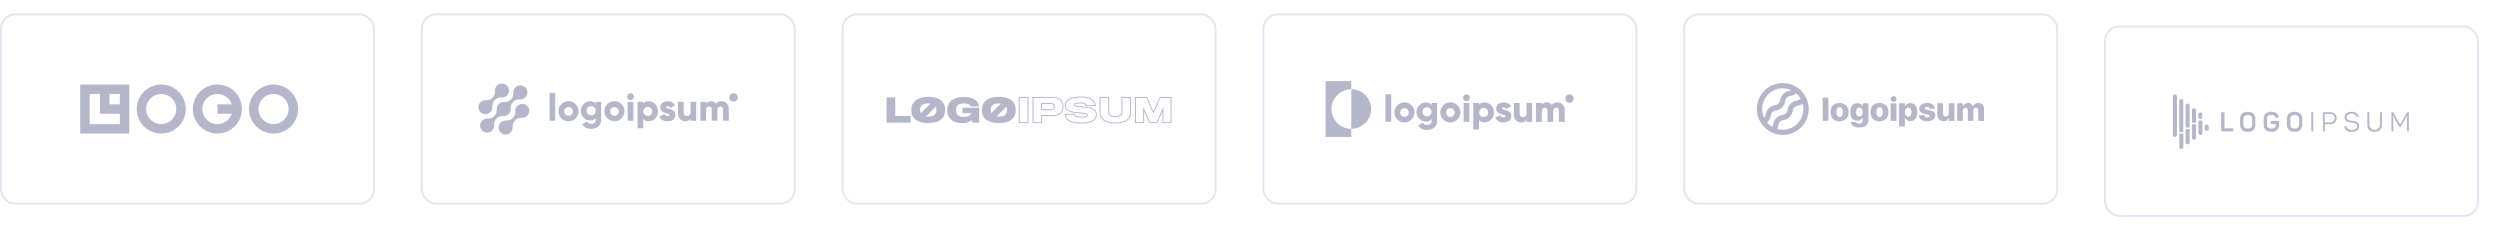 <svg width="1307" height="123" viewBox="0 0 1307 123" fill="none" xmlns="http://www.w3.org/2000/svg">
<rect x="0.5" y="7.5" width="195" height="99" rx="7.5" fill="white"/>
<rect x="0.5" y="7.5" width="195" height="99" rx="7.5" stroke="#E2E5F1"/>
<path d="M41.941 69.825H67.591V44.175H41.941V69.825ZM62.654 54.532H57.234V49.112H62.654V54.532ZM46.877 49.112H52.3V59.468H62.654V64.888H46.877V49.112ZM84.294 44.175C81.758 44.175 79.278 44.927 77.169 46.337C75.06 47.746 73.416 49.749 72.446 52.092C71.475 54.436 71.221 57.014 71.716 59.502C72.211 61.99 73.432 64.275 75.226 66.069C77.019 67.862 79.305 69.084 81.792 69.579C84.28 70.073 86.859 69.82 89.202 68.849C91.546 67.878 93.549 66.234 94.958 64.125C96.367 62.016 97.119 59.536 97.119 57C97.115 53.6 95.763 50.34 93.359 47.936C90.954 45.532 87.695 44.179 84.294 44.175ZM84.294 64.888C82.734 64.888 81.209 64.425 79.912 63.559C78.615 62.692 77.604 61.46 77.007 60.019C76.41 58.577 76.254 56.991 76.558 55.461C76.862 53.931 77.614 52.526 78.717 51.422C79.82 50.319 81.225 49.568 82.755 49.264C84.286 48.959 85.872 49.115 87.313 49.712C88.754 50.309 89.986 51.321 90.853 52.618C91.72 53.915 92.182 55.44 92.182 57C92.179 59.091 91.347 61.096 89.868 62.574C88.39 64.053 86.385 64.885 84.294 64.888ZM143.013 44.175C140.476 44.175 137.997 44.927 135.888 46.336C133.779 47.745 132.135 49.748 131.164 52.091C130.193 54.435 129.939 57.014 130.434 59.501C130.928 61.989 132.15 64.275 133.943 66.068C135.737 67.862 138.022 69.084 140.51 69.579C142.997 70.073 145.576 69.82 147.92 68.849C150.263 67.878 152.266 66.234 153.675 64.125C155.085 62.016 155.837 59.537 155.837 57C155.833 53.6 154.481 50.34 152.077 47.936C149.673 45.532 146.413 44.179 143.013 44.175ZM143.013 64.888C141.453 64.888 139.928 64.426 138.631 63.559C137.334 62.693 136.322 61.461 135.725 60.019C135.128 58.578 134.972 56.992 135.276 55.462C135.58 53.932 136.331 52.526 137.434 51.423C138.538 50.319 139.943 49.568 141.473 49.264C143.003 48.959 144.589 49.115 146.03 49.712C147.472 50.309 148.704 51.32 149.571 52.618C150.437 53.915 150.9 55.44 150.9 57C150.897 59.091 150.065 61.095 148.586 62.574C147.108 64.052 145.104 64.885 143.013 64.888ZM113.653 44.175C111.117 44.175 108.637 44.927 106.528 46.337C104.419 47.746 102.775 49.749 101.805 52.092C100.834 54.436 100.58 57.014 101.075 59.502C101.57 61.99 102.791 64.275 104.585 66.069C106.378 67.862 108.664 69.084 111.151 69.579C113.639 70.073 116.218 69.82 118.561 68.849C120.905 67.878 122.908 66.234 124.317 64.125C125.726 62.016 126.478 59.536 126.478 57C126.474 53.6 125.122 50.34 122.718 47.936C120.313 45.532 117.054 44.179 113.653 44.175ZM113.653 64.888C112.2 64.889 110.774 64.488 109.534 63.73C108.294 62.971 107.288 61.885 106.626 60.591C105.965 59.297 105.673 57.845 105.785 56.396C105.896 54.946 106.406 53.556 107.257 52.378C108.109 51.2 109.27 50.281 110.611 49.721C111.952 49.161 113.422 48.983 114.859 49.205C116.295 49.428 117.642 50.044 118.751 50.983C119.859 51.923 120.687 53.151 121.141 54.532H113.653V59.468H121.141C120.621 61.043 119.617 62.415 118.273 63.388C116.929 64.361 115.313 64.885 113.653 64.888Z" fill="#B4B7C9"/>
<rect x="220.5" y="7.5" width="195" height="99" rx="7.5" fill="white"/>
<rect x="220.5" y="7.5" width="195" height="99" rx="7.5" stroke="#E2E5F1"/>
<path d="M270.419 55.371C270.04 55.752 269.75 56.212 269.569 56.719C269.388 57.225 269.321 57.765 269.373 58.3L269.355 58.282C269.408 58.912 269.323 59.546 269.106 60.139C268.889 60.733 268.545 61.272 268.098 61.719C267.651 62.166 267.112 62.51 266.518 62.727C265.925 62.944 265.291 63.029 264.661 62.976L264.679 62.994C263.926 62.924 263.169 63.088 262.512 63.464C261.855 63.839 261.33 64.408 261.009 65.093C260.687 65.778 260.585 66.546 260.715 67.291C260.846 68.036 261.203 68.723 261.739 69.258C262.274 69.793 262.961 70.15 263.707 70.279C264.452 70.409 265.219 70.306 265.904 69.984C266.589 69.662 267.157 69.137 267.532 68.479C267.908 67.822 268.071 67.065 268 66.312L268.019 66.33C267.966 65.7 268.051 65.066 268.268 64.473C268.485 63.879 268.829 63.34 269.276 62.893C269.723 62.446 270.262 62.102 270.856 61.885C271.449 61.668 272.083 61.583 272.713 61.636L272.694 61.618C273.309 61.673 273.929 61.572 274.495 61.325C275.061 61.077 275.555 60.69 275.932 60.2C276.309 59.711 276.556 59.134 276.651 58.523C276.745 57.912 276.684 57.288 276.473 56.707C276.262 56.126 275.907 55.608 275.442 55.201C274.978 54.794 274.418 54.51 273.814 54.377C273.211 54.244 272.584 54.265 271.991 54.439C271.398 54.613 270.858 54.933 270.422 55.371H270.419Z" fill="#B4B7C9"/>
<path d="M263.042 60.636L263.023 60.618C263.558 60.672 264.099 60.606 264.606 60.426C265.113 60.245 265.573 59.954 265.954 59.574C266.334 59.194 266.626 58.733 266.807 58.227C266.988 57.72 267.054 57.179 267 56.644L267.019 56.662C266.966 56.032 267.051 55.398 267.268 54.805C267.485 54.211 267.829 53.672 268.276 53.225C268.723 52.778 269.262 52.434 269.856 52.217C270.449 52 271.083 51.915 271.713 51.968L271.694 51.95C272.448 52.021 273.205 51.857 273.862 51.482C274.519 51.107 275.044 50.538 275.366 49.853C275.688 49.168 275.791 48.401 275.661 47.655C275.531 46.91 275.174 46.222 274.639 45.687C274.104 45.152 273.416 44.795 272.671 44.665C271.925 44.535 271.158 44.638 270.473 44.96C269.788 45.282 269.219 45.807 268.844 46.464C268.469 47.121 268.305 47.879 268.376 48.632L268.358 48.613C268.411 49.243 268.327 49.877 268.11 50.471C267.893 51.064 267.549 51.603 267.102 52.05C266.655 52.497 266.115 52.842 265.522 53.059C264.928 53.276 264.294 53.36 263.664 53.307L263.682 53.326C263.147 53.272 262.606 53.338 262.099 53.518C261.593 53.699 261.132 53.99 260.752 54.37C260.371 54.751 260.08 55.211 259.899 55.717C259.718 56.224 259.652 56.765 259.705 57.3L259.687 57.282C259.74 57.912 259.655 58.546 259.438 59.139C259.221 59.733 258.877 60.272 258.43 60.719C257.983 61.166 257.444 61.51 256.85 61.727C256.257 61.944 255.623 62.029 254.993 61.976L255.011 61.994C254.258 61.923 253.501 62.087 252.843 62.462C252.186 62.837 251.661 63.406 251.339 64.091C251.017 64.776 250.914 65.543 251.044 66.289C251.174 67.034 251.531 67.722 252.067 68.257C252.602 68.792 253.289 69.149 254.034 69.279C254.78 69.409 255.547 69.306 256.232 68.984C256.917 68.662 257.486 68.137 257.861 67.48C258.237 66.822 258.4 66.066 258.329 65.312L258.348 65.33C258.295 64.7 258.38 64.066 258.597 63.473C258.814 62.879 259.158 62.34 259.605 61.893C260.052 61.446 260.591 61.102 261.185 60.885C261.778 60.668 262.412 60.583 263.042 60.636Z" fill="#B4B7C9"/>
<path d="M256.34 58.629C256.719 58.248 257.009 57.788 257.19 57.281C257.371 56.775 257.437 56.235 257.385 55.7L257.404 55.718C257.351 55.088 257.436 54.454 257.653 53.86C257.87 53.266 258.215 52.727 258.662 52.28C259.109 51.833 259.648 51.489 260.242 51.272C260.836 51.055 261.47 50.971 262.1 51.024L262.081 51.006C262.834 51.077 263.591 50.913 264.248 50.538C264.905 50.163 265.43 49.594 265.752 48.909C266.074 48.224 266.177 47.457 266.046 46.712C265.916 45.967 265.559 45.28 265.024 44.745C264.489 44.21 263.802 43.853 263.057 43.723C262.312 43.593 261.545 43.695 260.86 44.017C260.175 44.339 259.607 44.864 259.231 45.521C258.856 46.178 258.693 46.935 258.763 47.688L258.745 47.67C258.798 48.3 258.713 48.934 258.496 49.527C258.279 50.121 257.935 50.66 257.488 51.107C257.041 51.554 256.502 51.898 255.909 52.115C255.315 52.332 254.681 52.417 254.051 52.364L254.069 52.382C253.454 52.327 252.834 52.428 252.268 52.676C251.702 52.924 251.208 53.31 250.831 53.8C250.455 54.29 250.208 54.867 250.113 55.477C250.019 56.088 250.08 56.713 250.292 57.293C250.503 57.874 250.857 58.392 251.322 58.799C251.787 59.206 252.347 59.49 252.95 59.623C253.553 59.756 254.181 59.735 254.774 59.561C255.367 59.387 255.906 59.067 256.342 58.629H256.34Z" fill="#B4B7C9"/>
<path d="M287.317 48.655H290.287V63.108H287.317V48.655Z" fill="#B4B7C9"/>
<path d="M291.969 58.159C291.965 57.12 292.269 56.104 292.843 55.238C293.417 54.373 294.235 53.697 295.193 53.297C296.152 52.896 297.207 52.789 298.227 52.989C299.246 53.19 300.183 53.688 300.919 54.42C301.654 55.153 302.156 56.088 302.36 57.107C302.565 58.125 302.462 59.181 302.065 60.141C301.669 61.101 300.996 61.922 300.133 62.499C299.27 63.077 298.255 63.385 297.216 63.385C296.526 63.393 295.842 63.263 295.204 63.004C294.565 62.744 293.984 62.36 293.496 61.873C293.007 61.387 292.62 60.808 292.358 60.17C292.096 59.532 291.964 58.849 291.969 58.159ZM299.493 58.159C299.48 57.711 299.336 57.277 299.079 56.911C298.821 56.545 298.461 56.263 298.044 56.1C297.626 55.937 297.17 55.901 296.733 55.996C296.295 56.091 295.895 56.313 295.583 56.634C295.271 56.955 295.06 57.361 294.977 57.801C294.894 58.241 294.943 58.696 295.117 59.108C295.292 59.521 295.584 59.873 295.957 60.121C296.33 60.368 296.768 60.5 297.216 60.5C297.523 60.508 297.828 60.453 298.112 60.337C298.396 60.222 298.653 60.048 298.867 59.828C299.081 59.608 299.247 59.347 299.355 59.059C299.463 58.772 299.51 58.465 299.493 58.159Z" fill="#B4B7C9"/>
<path d="M314.3 53.209V62.609C314.3 65.935 311.706 67.341 309.073 67.341C308.146 67.41 307.218 67.223 306.39 66.8C305.562 66.376 304.867 65.733 304.381 64.941L306.915 63.476C307.119 63.889 307.445 64.23 307.848 64.453C308.252 64.675 308.714 64.77 309.172 64.723C309.465 64.764 309.763 64.738 310.045 64.648C310.327 64.557 310.584 64.405 310.799 64.201C311.014 63.998 311.18 63.749 311.286 63.473C311.391 63.196 311.433 62.9 311.409 62.605V61.7C311.061 62.126 310.619 62.464 310.116 62.687C309.614 62.911 309.067 63.013 308.518 62.987C307.212 62.946 305.973 62.398 305.063 61.459C304.154 60.521 303.646 59.265 303.646 57.959C303.646 56.652 304.154 55.396 305.063 54.458C305.973 53.519 307.212 52.971 308.518 52.93C309.067 52.904 309.614 53.007 310.116 53.23C310.619 53.453 311.061 53.792 311.409 54.217V53.207L314.3 53.209ZM311.41 57.96C311.43 57.481 311.306 57.008 311.055 56.6C310.803 56.192 310.435 55.869 309.999 55.672C309.562 55.475 309.076 55.414 308.604 55.495C308.132 55.576 307.695 55.797 307.35 56.129C307.004 56.461 306.766 56.889 306.665 57.357C306.565 57.825 306.607 58.313 306.786 58.757C306.965 59.202 307.273 59.582 307.67 59.85C308.068 60.118 308.536 60.261 309.015 60.26C309.327 60.282 309.64 60.238 309.934 60.132C310.228 60.025 310.497 59.858 310.722 59.641C310.948 59.425 311.126 59.163 311.244 58.873C311.363 58.584 311.419 58.273 311.41 57.96Z" fill="#B4B7C9"/>
<path d="M315.982 58.159C315.977 57.12 316.282 56.104 316.856 55.238C317.43 54.373 318.248 53.697 319.206 53.297C320.164 52.896 321.22 52.789 322.239 52.989C323.258 53.19 324.195 53.688 324.931 54.42C325.667 55.153 326.169 56.088 326.373 57.107C326.577 58.125 326.475 59.181 326.078 60.141C325.682 61.101 325.009 61.922 324.146 62.499C323.282 63.077 322.267 63.385 321.229 63.385C320.539 63.393 319.855 63.263 319.216 63.004C318.577 62.744 317.997 62.36 317.508 61.873C317.02 61.387 316.633 60.808 316.371 60.17C316.109 59.532 315.976 58.849 315.982 58.159ZM323.506 58.159C323.493 57.711 323.349 57.277 323.091 56.911C322.834 56.545 322.474 56.263 322.056 56.1C321.639 55.937 321.183 55.901 320.745 55.996C320.308 56.091 319.908 56.313 319.595 56.634C319.283 56.955 319.072 57.361 318.99 57.801C318.907 58.241 318.956 58.696 319.13 59.108C319.304 59.521 319.596 59.873 319.969 60.121C320.343 60.368 320.781 60.5 321.229 60.5C321.535 60.508 321.84 60.453 322.125 60.337C322.409 60.222 322.666 60.048 322.88 59.828C323.094 59.608 323.26 59.347 323.368 59.059C323.475 58.772 323.522 58.465 323.506 58.159Z" fill="#B4B7C9"/>
<path d="M327.861 50.556C327.861 50.203 327.966 49.859 328.162 49.566C328.357 49.273 328.636 49.044 328.961 48.91C329.287 48.775 329.645 48.739 329.991 48.808C330.337 48.877 330.654 49.047 330.903 49.296C331.153 49.545 331.322 49.863 331.391 50.208C331.46 50.554 331.425 50.912 331.29 51.238C331.155 51.563 330.926 51.842 330.633 52.038C330.34 52.233 329.996 52.338 329.643 52.338C329.172 52.333 328.722 52.144 328.388 51.811C328.055 51.478 327.866 51.027 327.861 50.556ZM328.161 53.209H331.132V63.109H328.157L328.161 53.209Z" fill="#B4B7C9"/>
<path d="M343.956 58.159C343.99 58.813 343.895 59.468 343.675 60.085C343.456 60.703 343.116 61.27 342.676 61.756C342.237 62.242 341.705 62.636 341.113 62.915C340.52 63.195 339.878 63.354 339.224 63.385C338.673 63.415 338.123 63.322 337.613 63.113C337.103 62.904 336.646 62.584 336.275 62.177V67.068H333.305V53.209H336.275V54.139C336.646 53.732 337.103 53.412 337.613 53.203C338.123 52.995 338.673 52.902 339.224 52.932C339.878 52.962 340.52 53.122 341.113 53.402C341.706 53.681 342.237 54.075 342.677 54.561C343.117 55.047 343.456 55.615 343.676 56.232C343.895 56.85 343.99 57.505 343.956 58.159ZM340.986 58.159C340.974 57.696 340.826 57.246 340.56 56.866C340.294 56.487 339.922 56.194 339.491 56.025C339.059 55.855 338.588 55.817 338.135 55.915C337.681 56.012 337.267 56.241 336.944 56.573C336.62 56.905 336.402 57.325 336.315 57.78C336.229 58.236 336.279 58.706 336.46 59.133C336.64 59.56 336.942 59.925 337.328 60.181C337.714 60.437 338.167 60.574 338.631 60.574C338.949 60.588 339.266 60.535 339.563 60.418C339.859 60.301 340.127 60.122 340.349 59.894C340.572 59.666 340.743 59.394 340.853 59.095C340.963 58.796 341.008 58.477 340.986 58.159Z" fill="#B4B7C9"/>
<path d="M353.121 60.138C353.121 62.415 351.142 63.385 349.004 63.385C348.14 63.463 347.273 63.281 346.514 62.861C345.755 62.441 345.14 61.803 344.747 61.029L347.32 59.564C347.424 59.922 347.648 60.233 347.953 60.445C348.259 60.658 348.629 60.759 349 60.732C349.712 60.732 350.069 60.514 350.069 60.119C350.069 59.029 345.198 59.604 345.198 56.179C345.198 54.02 347.02 52.932 349.079 52.932C349.853 52.908 350.619 53.091 351.298 53.464C351.977 53.836 352.544 54.384 352.939 55.05L350.405 56.416C350.294 56.157 350.109 55.936 349.873 55.781C349.637 55.626 349.361 55.544 349.079 55.545C348.564 55.545 348.247 55.745 348.247 56.099C348.251 57.228 353.121 56.475 353.121 60.138Z" fill="#B4B7C9"/>
<path d="M363.97 53.209V63.109H361V62.178C360.657 62.589 360.222 62.913 359.73 63.123C359.238 63.333 358.704 63.423 358.17 63.386C356.17 63.386 354.47 61.961 354.47 59.286V53.209H357.44V58.851C357.415 59.087 357.442 59.325 357.519 59.55C357.595 59.774 357.72 59.979 357.884 60.15C358.048 60.322 358.247 60.455 358.468 60.541C358.688 60.628 358.925 60.665 359.162 60.651C360.251 60.651 361.003 60.018 361.003 58.612V53.212L363.97 53.209Z" fill="#B4B7C9"/>
<path d="M381 57.03V63.108H378.03V57.287C378.03 56.297 377.555 55.664 376.605 55.664C375.615 55.664 375.06 56.357 375.06 57.525V63.108H372.091V57.287C372.091 56.297 371.616 55.664 370.665 55.664C369.675 55.664 369.121 56.357 369.121 57.525V63.108H366.151V53.208H369.121V54.118C369.429 53.714 369.833 53.394 370.296 53.187C370.76 52.979 371.268 52.892 371.774 52.931C372.282 52.906 372.788 53.013 373.243 53.242C373.697 53.471 374.084 53.814 374.367 54.237C374.696 53.794 375.132 53.442 375.634 53.214C376.136 52.986 376.688 52.888 377.238 52.931C379.511 52.932 381 54.555 381 57.03Z" fill="#B4B7C9"/>
<path d="M383.512 53.148C384.729 53.148 385.716 52.161 385.716 50.944C385.716 49.727 384.729 48.74 383.512 48.74C382.295 48.74 381.308 49.727 381.308 50.944C381.308 52.161 382.295 53.148 383.512 53.148Z" fill="#B4B7C9"/>
<rect x="440.5" y="7.5" width="195" height="99" rx="7.5" fill="white"/>
<rect x="440.5" y="7.5" width="195" height="99" rx="7.5" stroke="#E2E5F1"/>
<path d="M537.693 64.374H532.573V50.686H537.693V64.374ZM533.073 63.874H537.193V51.186H533.073V63.874ZM544.817 64.374H539.8V50.686H550.282C551.784 50.565 553.279 50.986 554.496 51.874C555.02 52.353 555.426 52.947 555.683 53.609C555.939 54.272 556.039 54.984 555.975 55.691C556.05 56.913 555.661 58.118 554.886 59.066C553.969 60.118 552.443 60.66 550.351 60.679C549.824 60.693 545.875 60.679 544.82 60.679L544.817 64.374ZM540.297 63.874H544.317V60.174H544.568C544.619 60.174 549.746 60.19 550.339 60.174C552.288 60.157 553.689 59.674 554.508 58.731C555.198 57.874 555.54 56.788 555.468 55.69C555.53 55.056 555.444 54.417 555.219 53.822C554.993 53.227 554.634 52.691 554.168 52.257C553.04 51.447 551.659 51.067 550.275 51.185H540.3L540.297 63.874ZM549.22 57.604H544.283V53.878H549.253C549.605 53.829 549.964 53.87 550.296 53.998C550.629 54.125 550.923 54.334 551.153 54.605C551.362 54.952 551.46 55.354 551.435 55.758C551.454 56.133 551.373 56.507 551.2 56.84C550.963 57.126 550.656 57.346 550.309 57.479C549.963 57.612 549.588 57.654 549.22 57.6V57.604ZM544.783 57.104H549.22C550.04 57.104 550.548 56.933 550.773 56.581C550.897 56.325 550.953 56.042 550.936 55.758C550.958 55.46 550.893 55.162 550.75 54.9L550.744 54.891C550.506 54.541 550.033 54.378 549.253 54.378H544.783V57.104ZM565.1 64.576C560.61 64.576 557.93 63.461 556.909 61.168C556.742 60.725 556.629 60.264 556.571 59.794L556.527 59.506H561.869L561.904 59.716C561.945 59.929 562.036 60.13 562.168 60.302C562.379 60.557 563.083 60.985 565.419 60.985C568.227 60.985 568.227 60.492 568.227 60.227C568.227 59.78 567.902 59.627 565.612 59.383L565.177 59.342C564.315 59.261 563.225 59.158 562.727 59.115C558.527 58.735 556.652 57.43 556.652 54.885C556.652 52.212 559.843 50.485 564.782 50.485C568.811 50.485 571.407 51.547 572.496 53.644C572.754 54.132 572.928 54.66 573.009 55.206L573.044 55.487H567.696L567.674 55.261C567.653 55.084 567.578 54.919 567.458 54.787C567.258 54.519 566.626 54.076 564.664 54.076C562.255 54.076 561.923 54.384 561.923 54.716C561.923 55.159 562.684 55.316 565.123 55.577C566.14 55.66 567.775 55.828 568.335 55.896C571.856 56.278 573.427 57.551 573.427 60.025C573.428 62.1 571.983 64.576 565.1 64.576ZM557.111 60.006C557.161 60.336 557.247 60.659 557.368 60.97C558.298 63.059 560.828 64.076 565.1 64.076C568.672 64.076 572.931 63.376 572.931 60.025C572.931 57.832 571.541 56.746 568.282 56.393C567.722 56.325 566.097 56.158 565.082 56.074C562.482 55.792 561.425 55.642 561.425 54.716C561.425 53.758 562.564 53.576 564.666 53.576C566.327 53.576 567.4 53.876 567.855 54.481C567.979 54.63 568.073 54.802 568.131 54.987H572.465C572.378 54.6 572.24 54.227 572.055 53.876C571.055 51.957 568.612 50.985 564.784 50.985C560.149 50.985 557.154 52.516 557.154 54.885C557.154 57.145 558.835 58.261 562.773 58.617C563.273 58.66 564.362 58.763 565.226 58.845L565.664 58.886C567.791 59.11 568.729 59.25 568.729 60.227C568.729 61.279 567.516 61.485 565.421 61.485C563.483 61.485 562.259 61.194 561.786 60.621C561.64 60.438 561.53 60.23 561.462 60.006H557.111ZM582.927 64.559C577.707 64.559 574.827 62.448 574.827 58.614V50.686H579.879V58.614C579.879 59.929 581.056 60.683 583.107 60.683C585.067 60.683 586.284 59.896 586.284 58.631V50.686H591.284V59.034C591.289 62.545 588.24 64.559 582.924 64.559H582.927ZM575.327 51.186V58.614C575.327 63.352 580.085 64.059 582.927 64.059C585.865 64.059 590.792 63.406 590.792 59.034V51.186H586.792V58.631C586.792 60.181 585.348 61.183 583.115 61.183C580.781 61.183 579.387 60.223 579.387 58.614V51.186H575.327ZM612.472 64.374H607.704V58.194L605 64.374H600.841L598.165 58.206V64.374H593.38V50.686H599.674L602.944 58.233L606.372 50.686H612.478L612.472 64.374ZM608.204 63.874H611.972V51.186H606.69L602.928 59.465L599.342 51.186H593.876V63.874H597.661V55.8L601.161 63.877H604.661L608.198 55.812L608.204 63.874ZM468.054 50.936H463.5V64.124H476.084V60.613H468.054V50.936ZM485.276 50.636C479.463 50.636 476.406 53.391 476.406 57.436C476.406 62.006 479.615 64.324 485.276 64.324C491.508 64.324 494.129 61.636 494.129 57.436C494.129 53.171 491.172 50.634 485.276 50.634V50.636ZM485.259 54.063C485.655 54.061 486.05 54.084 486.443 54.132L481.352 59.223C481.111 58.678 480.994 58.087 481.008 57.491C481.008 55.422 482.05 54.061 485.259 54.061V54.063ZM485.276 60.951C484.895 60.953 484.514 60.931 484.135 60.887L489.235 55.787C489.467 56.323 489.578 56.903 489.56 57.487C489.56 59.5 488.6 60.949 485.276 60.949V60.951ZM503.152 59.151H507.839C507.77 59.476 507.626 59.781 507.419 60.041C506.447 60.833 505.207 61.218 503.958 61.116C503.329 61.183 502.693 61.115 502.093 60.915C501.494 60.715 500.944 60.388 500.481 59.957C500.007 59.262 499.782 58.427 499.842 57.588C499.765 56.709 500.01 55.832 500.531 55.119C501.186 54.379 502.295 54.06 503.925 54.06C504.962 53.974 505.998 54.241 506.865 54.816C507.138 55.033 507.343 55.325 507.453 55.656H511.8C511.768 55.111 511.637 54.575 511.413 54.077C510.372 51.96 507.952 50.7 503.837 50.7C500.258 50.7 497.856 51.792 496.529 53.439C495.653 54.629 495.203 56.078 495.252 57.555C495.195 59.065 495.634 60.552 496.5 61.79C497.811 63.49 500.146 64.326 502.952 64.326C504.818 64.456 506.67 63.934 508.193 62.848L508.311 64.124H511.922V56.312H503.152V59.151ZM522.171 50.633C516.359 50.633 513.301 53.388 513.301 57.433C513.301 62.003 516.509 64.321 522.171 64.321C528.404 64.321 531.025 61.633 531.025 57.433C531.025 53.171 528.068 50.634 522.171 50.634V50.633ZM522.155 54.06C522.54 54.059 522.925 54.081 523.308 54.126L518.237 59.2C518.004 58.661 517.89 58.078 517.904 57.491C517.9 55.422 518.946 54.061 522.155 54.061V54.06ZM522.171 60.948C521.78 60.95 521.389 60.927 521 60.88L526.117 55.762C526.358 56.305 526.473 56.895 526.454 57.489C526.456 59.5 525.5 60.949 522.171 60.949V60.948Z" fill="#B4B7C9"/>
<rect x="660.5" y="7.5" width="195" height="99" rx="7.5" fill="white"/>
<rect x="660.5" y="7.5" width="195" height="99" rx="7.5" stroke="#E2E5F1"/>
<path d="M706.45 46.65V42.4H693.05V71.6H706.45V67.35C703.705 67.35 701.072 66.259 699.131 64.318C697.19 62.377 696.1 59.745 696.1 57C696.1 54.255 697.19 51.622 699.131 49.681C701.072 47.74 703.705 46.65 706.45 46.65Z" fill="#B4B7C9"/>
<path d="M706.45 46.65V67.35C709.195 67.35 711.828 66.259 713.769 64.318C715.71 62.377 716.8 59.745 716.8 57C716.8 54.255 715.71 51.622 713.769 49.681C711.828 47.74 709.195 46.65 706.45 46.65Z" fill="#B4B7C9"/>
<path d="M724.32 49.25H727.32V63.7H724.32V49.25Z" fill="#B4B7C9"/>
<path d="M729 58.75C729 57.71 729.309 56.694 729.887 55.83C730.466 54.966 731.287 54.293 732.248 53.897C733.209 53.5 734.267 53.398 735.286 53.603C736.305 53.808 737.24 54.311 737.973 55.048C738.706 55.786 739.204 56.724 739.403 57.744C739.602 58.765 739.494 59.821 739.092 60.78C738.69 61.739 738.013 62.556 737.145 63.13C736.278 63.703 735.26 64.006 734.22 64C733.531 64.005 732.847 63.873 732.21 63.611C731.572 63.348 730.993 62.961 730.507 62.472C730.02 61.983 729.637 61.402 729.378 60.763C729.12 60.124 728.991 59.439 729 58.75ZM736.52 58.75C736.509 58.302 736.365 57.867 736.107 57.5C735.85 57.133 735.49 56.85 735.072 56.687C734.655 56.523 734.198 56.487 733.76 56.581C733.322 56.676 732.921 56.898 732.608 57.219C732.295 57.54 732.084 57.946 732.001 58.387C731.918 58.827 731.966 59.283 732.14 59.696C732.315 60.109 732.607 60.462 732.98 60.709C733.354 60.957 733.792 61.09 734.24 61.09C734.546 61.096 734.849 61.039 735.131 60.922C735.413 60.806 735.668 60.632 735.881 60.413C736.093 60.193 736.257 59.932 736.364 59.646C736.471 59.36 736.517 59.055 736.5 58.75H736.52Z" fill="#B4B7C9"/>
<path d="M751.31 53.8V63.21C751.31 66.53 748.71 67.94 746.08 67.94C745.153 68.016 744.222 67.832 743.394 67.408C742.565 66.984 741.871 66.337 741.39 65.54L743.92 64.08C744.125 64.493 744.451 64.835 744.855 65.058C745.259 65.281 745.721 65.376 746.18 65.33C746.473 65.366 746.77 65.337 747.049 65.245C747.329 65.153 747.586 65 747.8 64.798C748.014 64.595 748.18 64.348 748.288 64.073C748.395 63.799 748.44 63.504 748.42 63.21V62.3C748.071 62.723 747.628 63.059 747.127 63.282C746.625 63.504 746.078 63.606 745.53 63.58C744.204 63.58 742.932 63.053 741.995 62.116C741.057 61.178 740.53 59.906 740.53 58.58C740.53 57.254 741.057 55.982 741.995 55.045C742.932 54.107 744.204 53.58 745.53 53.58C746.078 53.554 746.625 53.656 747.127 53.879C747.628 54.101 748.071 54.437 748.42 54.86V53.86L751.31 53.8ZM748.42 58.55C748.44 58.072 748.317 57.598 748.065 57.191C747.814 56.783 747.447 56.46 747.01 56.263C746.574 56.066 746.088 56.004 745.616 56.085C745.144 56.166 744.707 56.386 744.362 56.717C744.016 57.049 743.777 57.476 743.676 57.944C743.575 58.412 743.617 58.9 743.795 59.344C743.973 59.788 744.281 60.169 744.677 60.438C745.074 60.706 745.541 60.85 746.02 60.85C746.333 60.873 746.646 60.829 746.941 60.723C747.236 60.617 747.505 60.45 747.731 60.233C747.957 60.016 748.135 59.755 748.254 59.465C748.373 59.175 748.429 58.863 748.42 58.55Z" fill="#B4B7C9"/>
<path d="M753 58.75C753 57.711 753.309 56.696 753.886 55.832C754.463 54.969 755.284 54.296 756.244 53.899C757.203 53.502 758.26 53.398 759.278 53.602C760.297 53.805 761.232 54.306 761.966 55.041C762.7 55.776 763.199 56.713 763.401 57.732C763.602 58.751 763.497 59.807 763.098 60.766C762.699 61.725 762.024 62.544 761.16 63.12C760.295 63.696 759.279 64.002 758.24 64C757.55 64.007 756.864 63.875 756.225 63.614C755.585 63.352 755.005 62.966 754.517 62.477C754.029 61.988 753.643 61.406 753.383 60.766C753.122 60.126 752.992 59.441 753 58.75ZM760.52 58.75C760.509 58.301 760.365 57.866 760.107 57.499C759.849 57.132 759.488 56.849 759.07 56.686C758.652 56.523 758.195 56.487 757.756 56.582C757.318 56.678 756.917 56.9 756.605 57.222C756.292 57.545 756.082 57.952 756 58.393C755.918 58.834 755.967 59.29 756.143 59.703C756.319 60.116 756.613 60.468 756.987 60.714C757.362 60.961 757.802 61.092 758.25 61.09C758.556 61.096 758.859 61.039 759.141 60.922C759.423 60.806 759.678 60.632 759.89 60.413C760.103 60.193 760.267 59.932 760.374 59.646C760.48 59.36 760.527 59.055 760.51 58.75H760.52Z" fill="#B4B7C9"/>
<path d="M764.87 51.15C764.87 50.798 764.975 50.454 765.17 50.161C765.366 49.868 765.644 49.64 765.969 49.506C766.294 49.371 766.652 49.336 766.997 49.404C767.343 49.473 767.66 49.642 767.909 49.892C768.158 50.14 768.327 50.458 768.396 50.803C768.465 51.148 768.429 51.506 768.295 51.831C768.16 52.157 767.932 52.434 767.639 52.63C767.346 52.826 767.002 52.93 766.65 52.93C766.18 52.925 765.73 52.736 765.397 52.403C765.065 52.07 764.875 51.621 764.87 51.15ZM765.16 53.8H768.16V63.7H765.16V53.8Z" fill="#B4B7C9"/>
<path d="M781 58.75C781.034 59.408 780.937 60.067 780.715 60.688C780.493 61.309 780.151 61.88 779.708 62.367C779.264 62.855 778.729 63.251 778.132 63.531C777.535 63.811 776.889 63.971 776.23 64C775.672 64.037 775.111 63.948 774.592 63.738C774.073 63.529 773.607 63.205 773.23 62.79V67.68H770.23V53.8H773.23V54.73C773.608 54.317 774.073 53.994 774.593 53.786C775.112 53.578 775.672 53.491 776.23 53.53C776.886 53.56 777.53 53.718 778.125 53.996C778.72 54.275 779.254 54.667 779.697 55.152C780.14 55.637 780.483 56.204 780.706 56.822C780.93 57.439 781.03 58.094 781 58.75ZM778 58.75C777.989 58.286 777.84 57.835 777.573 57.455C777.306 57.074 776.933 56.781 776.5 56.612C776.068 56.443 775.595 56.405 775.141 56.504C774.687 56.602 774.272 56.833 773.948 57.166C773.624 57.499 773.406 57.921 773.321 58.377C773.236 58.834 773.288 59.306 773.469 59.733C773.651 60.161 773.955 60.525 774.343 60.781C774.731 61.037 775.186 61.172 775.65 61.17C775.969 61.184 776.286 61.13 776.582 61.012C776.878 60.894 777.146 60.715 777.368 60.487C777.59 60.258 777.761 59.985 777.87 59.686C777.979 59.387 778.023 59.068 778 58.75Z" fill="#B4B7C9"/>
<path d="M790.13 60.73C790.13 63.01 788.13 63.98 786.01 63.98C785.145 64.058 784.277 63.874 783.518 63.454C782.758 63.033 782.143 62.394 781.75 61.62L784.33 60.16C784.432 60.517 784.654 60.828 784.958 61.041C785.262 61.254 785.63 61.356 786 61.33C786.71 61.33 787.07 61.11 787.07 60.71C787.07 59.62 782.2 60.2 782.2 56.77C782.2 54.61 784.02 53.53 786.08 53.53C786.863 53.495 787.641 53.673 788.331 54.044C789.021 54.416 789.598 54.967 790 55.64L787.42 57C787.306 56.742 787.12 56.523 786.884 56.368C786.648 56.214 786.372 56.131 786.09 56.13C785.57 56.13 785.26 56.33 785.26 56.68C785.26 57.82 790.13 57.07 790.13 60.73Z" fill="#B4B7C9"/>
<path d="M801 53.8V63.7H798V62.77C797.659 63.182 797.226 63.507 796.737 63.721C796.247 63.935 795.714 64.03 795.18 64C793.18 64 791.47 62.57 791.47 59.9V53.8H794.47V59.45C794.446 59.686 794.474 59.925 794.552 60.149C794.63 60.373 794.755 60.578 794.919 60.749C795.084 60.92 795.284 61.054 795.505 61.14C795.726 61.227 795.963 61.264 796.2 61.25C797.28 61.25 798.04 60.61 798.04 59.25V53.8H801Z" fill="#B4B7C9"/>
<path d="M818 57.62V63.7H815V57.88C815 56.88 814.53 56.26 813.58 56.26C812.63 56.26 812.03 56.95 812.03 58.12V63.7H809.03V57.88C809.03 56.88 808.56 56.26 807.61 56.26C806.66 56.26 806.06 56.95 806.06 58.12V63.7H803.06V53.8H806.06V54.71C806.371 54.308 806.776 53.99 807.241 53.784C807.705 53.578 808.214 53.49 808.72 53.53C809.227 53.504 809.733 53.609 810.187 53.837C810.641 54.065 811.028 54.407 811.31 54.83C811.64 54.388 812.076 54.038 812.578 53.81C813.079 53.583 813.631 53.486 814.18 53.53C816.52 53.53 818 55.15 818 57.62Z" fill="#B4B7C9"/>
<path d="M820.52 53.74C821.735 53.74 822.72 52.755 822.72 51.54C822.72 50.325 821.735 49.34 820.52 49.34C819.305 49.34 818.32 50.325 818.32 51.54C818.32 52.755 819.305 53.74 820.52 53.74Z" fill="#B4B7C9"/>
<rect x="880.5" y="7.5" width="195" height="99" rx="7.5" fill="white"/>
<rect x="880.5" y="7.5" width="195" height="99" rx="7.5" stroke="#E2E5F1"/>
<path d="M952.87 51.07H955.87V63.2H952.87V51.07ZM957.06 58.62C957.06 55.62 958.9 53.83 961.74 53.83C964.58 53.83 966.42 55.62 966.42 58.62C966.42 61.62 964.62 63.42 961.74 63.42C958.86 63.42 957.06 61.67 957.06 58.62ZM963.41 58.62C963.41 56.97 962.76 56 961.74 56C960.72 56 960.08 57 960.08 58.62C960.08 60.24 960.71 61.22 961.74 61.22C962.77 61.22 963.41 60.3 963.41 58.63V58.62ZM967.55 63.79H970.43C970.567 64.094 970.799 64.347 971.091 64.509C971.383 64.671 971.719 64.734 972.05 64.69C973.19 64.69 973.79 64.07 973.79 63.17V61.49H973.73C973.491 62.005 973.103 62.436 972.617 62.729C972.13 63.021 971.567 63.161 971 63.13C968.81 63.13 967.36 61.46 967.36 58.59C967.36 55.72 968.74 53.91 971.04 53.91C971.625 53.887 972.202 54.043 972.696 54.358C973.189 54.672 973.574 55.13 973.8 55.67V54H976.8V63.1C976.8 65.29 974.87 66.65 972.02 66.65C969.37 66.65 967.72 65.46 967.55 63.8V63.79ZM973.8 58.61C973.8 57.15 973.13 56.23 972.07 56.23C971.01 56.23 970.36 57.14 970.36 58.61C970.36 60.08 971 60.91 972.07 60.91C973.14 60.91 973.8 60.1 973.8 58.62V58.61ZM977.93 58.61C977.93 55.61 979.77 53.82 982.61 53.82C985.45 53.82 987.3 55.61 987.3 58.61C987.3 61.61 985.5 63.41 982.61 63.41C979.72 63.41 977.93 61.67 977.93 58.62V58.61ZM984.28 58.61C984.28 56.96 983.63 55.99 982.61 55.99C981.59 55.99 981 57 981 58.63C981 60.26 981.63 61.23 982.65 61.23C983.67 61.23 984.28 60.3 984.28 58.63V58.61ZM988.44 51.82C988.432 51.517 988.515 51.219 988.676 50.962C988.838 50.706 989.073 50.504 989.35 50.381C989.627 50.259 989.934 50.221 990.232 50.273C990.531 50.325 990.807 50.465 991.026 50.674C991.246 50.883 991.398 51.153 991.463 51.449C991.529 51.744 991.505 52.053 991.395 52.335C991.285 52.618 991.094 52.861 990.846 53.035C990.597 53.208 990.303 53.304 990 53.31C989.799 53.324 989.598 53.296 989.408 53.228C989.219 53.16 989.045 53.054 988.899 52.916C988.752 52.778 988.636 52.611 988.557 52.426C988.478 52.241 988.438 52.041 988.44 51.84V51.82ZM988.44 54.02H991.44V63.2H988.44V54.02ZM1002.33 58.61C1002.33 61.61 1001 63.32 998.72 63.32C998.136 63.357 997.553 63.215 997.053 62.91C996.552 62.606 996.157 62.156 995.92 61.62H995.86V66.14H992.86V54H995.86V55.64H995.92C996.146 55.095 996.533 54.633 997.031 54.316C997.528 53.999 998.111 53.844 998.7 53.87C1001 53.91 1002.37 55.63 1002.37 58.63L1002.33 58.61ZM999.33 58.61C999.33 57.15 998.66 56.22 997.61 56.22C996.56 56.22 995.89 57.16 995.88 58.61C995.87 60.06 996.56 60.99 997.61 60.99C998.66 60.99 999.33 60.08 999.33 58.63V58.61ZM1007.48 53.81C1009.97 53.81 1011.48 54.99 1011.55 56.88H1008.82C1008.82 56.23 1008.28 55.82 1007.45 55.82C1006.62 55.82 1006.25 56.14 1006.25 56.61C1006.25 57.08 1006.58 57.23 1007.25 57.37L1009.17 57.76C1011 58.15 1011.78 58.89 1011.78 60.28C1011.78 62.18 1010.05 63.4 1007.5 63.4C1004.95 63.4 1003.28 62.18 1003.15 60.31H1006.04C1006.13 60.99 1006.67 61.39 1007.55 61.39C1008.43 61.39 1008.83 61.1 1008.83 60.62C1008.83 60.14 1008.55 60.04 1007.83 59.89L1006.1 59.52C1004.31 59.15 1003.37 58.2 1003.37 56.8C1003.39 55 1005 53.83 1007.48 53.83V53.81ZM1021.79 63.18H1018.9V61.47H1018.84C1018.68 62.044 1018.33 62.547 1017.85 62.894C1017.36 63.241 1016.78 63.413 1016.18 63.38C1015.72 63.406 1015.27 63.334 1014.84 63.168C1014.42 63.003 1014.03 62.748 1013.71 62.421C1013.4 62.094 1013.15 61.702 1013 61.272C1012.84 60.843 1012.78 60.385 1012.82 59.93V54H1015.82V59.24C1015.82 60.33 1016.38 60.91 1017.31 60.91C1017.53 60.91 1017.74 60.864 1017.94 60.775C1018.14 60.685 1018.32 60.554 1018.46 60.39C1018.61 60.226 1018.71 60.033 1018.78 59.825C1018.84 59.616 1018.86 59.396 1018.83 59.18V54H1021.83L1021.79 63.18ZM1023.24 54H1026.14V55.77H1026.2C1026.36 55.203 1026.7 54.706 1027.17 54.355C1027.65 54.004 1028.22 53.819 1028.81 53.83C1029.41 53.782 1030 53.961 1030.48 54.332C1030.95 54.702 1031.26 55.237 1031.36 55.83H1031.42C1031.6 55.231 1031.98 54.709 1032.49 54.347C1033 53.985 1033.62 53.803 1034.24 53.83C1034.65 53.816 1035.05 53.889 1035.43 54.042C1035.81 54.196 1036.15 54.427 1036.44 54.721C1036.72 55.016 1036.94 55.366 1037.08 55.75C1037.21 56.134 1037.27 56.543 1037.24 56.95V63.2H1034.24V57.75C1034.24 56.75 1033.79 56.29 1032.95 56.29C1032.76 56.288 1032.58 56.327 1032.41 56.403C1032.24 56.479 1032.08 56.591 1031.96 56.732C1031.83 56.872 1031.74 57.037 1031.69 57.216C1031.63 57.395 1031.62 57.584 1031.64 57.77V63.2H1028.79V57.71C1028.79 56.79 1028.34 56.29 1027.52 56.29C1027.33 56.29 1027.14 56.33 1026.97 56.408C1026.8 56.486 1026.64 56.599 1026.52 56.741C1026.39 56.883 1026.3 57.049 1026.24 57.23C1026.19 57.411 1026.17 57.602 1026.19 57.79V63.2H1023.19L1023.24 54Z" fill="#B4B7C9"/>
<path d="M944.48 51.62C943.971 50.456 943.297 49.372 942.48 48.4C941.271 46.92 939.763 45.713 938.054 44.858C936.346 44.004 934.475 43.52 932.567 43.441C930.658 43.361 928.754 43.686 926.98 44.395C925.206 45.104 923.602 46.181 922.274 47.554C920.946 48.928 919.924 50.567 919.275 52.364C918.626 54.16 918.365 56.075 918.509 57.98C918.653 59.885 919.199 61.737 920.111 63.416C921.023 65.095 922.28 66.562 923.8 67.72C924.775 68.478 925.852 69.094 927 69.55C928.609 70.209 930.331 70.549 932.07 70.55C935.659 70.542 939.099 69.111 941.635 66.571C944.171 64.031 945.597 60.589 945.6 57C945.602 55.148 945.221 53.316 944.48 51.62ZM932.06 46.19C933.621 46.19 935.164 46.531 936.58 47.19C936.234 47.339 935.871 47.443 935.5 47.5C934.276 47.677 933.143 48.245 932.269 49.119C931.395 49.993 930.827 51.127 930.65 52.35C930.572 53.036 930.26 53.674 929.766 54.157C929.272 54.64 928.627 54.938 927.94 55C926.716 55.177 925.583 55.745 924.709 56.619C923.835 57.493 923.267 58.627 923.09 59.85C923.03 60.502 922.751 61.115 922.3 61.59C921.52 59.943 921.17 58.126 921.282 56.308C921.394 54.489 921.964 52.729 922.939 51.19C923.914 49.651 925.262 48.383 926.859 47.506C928.455 46.628 930.248 46.169 932.07 46.17L932.06 46.19ZM923.79 64C923.91 63.89 924.03 63.79 924.15 63.67C925.039 62.807 925.61 61.669 925.77 60.44C925.834 59.749 926.143 59.104 926.64 58.62C927.118 58.122 927.762 57.816 928.45 57.76C929.673 57.583 930.806 57.015 931.68 56.141C932.555 55.267 933.123 54.133 933.3 52.91C933.343 52.187 933.653 51.507 934.17 51C934.66 50.512 935.31 50.217 936 50.17C937.124 50.015 938.172 49.516 939 48.74C939.942 49.522 940.741 50.463 941.36 51.52C941.322 51.571 941.278 51.618 941.23 51.66C940.752 52.162 940.109 52.475 939.42 52.54C938.195 52.714 937.06 53.281 936.185 54.156C935.311 55.03 934.744 56.165 934.57 57.39C934.499 58.078 934.193 58.721 933.703 59.21C933.212 59.698 932.568 60.002 931.88 60.07C930.653 60.246 929.515 60.812 928.636 61.686C927.757 62.56 927.183 63.694 927 64.92C926.946 65.409 926.778 65.878 926.51 66.29C925.484 65.681 924.565 64.907 923.79 64ZM932.06 67.86C931.045 67.861 930.035 67.72 929.06 67.44C929.393 66.818 929.61 66.14 929.7 65.44C929.77 64.753 930.075 64.111 930.563 63.623C931.051 63.135 931.693 62.83 932.38 62.76C933.605 62.585 934.74 62.018 935.617 61.143C936.493 60.269 937.062 59.135 937.24 57.91C937.31 57.223 937.615 56.581 938.103 56.093C938.591 55.605 939.233 55.3 939.92 55.23C940.842 55.11 941.72 54.767 942.48 54.23C942.901 55.828 942.951 57.501 942.626 59.121C942.3 60.741 941.608 62.266 940.602 63.577C939.596 64.888 938.303 65.951 936.822 66.685C935.341 67.419 933.712 67.803 932.06 67.81V67.86Z" fill="#B4B7C9"/>
<g filter="url(#filter0_dd_4632_11188)">
<rect x="1100" y="7" width="196" height="100" rx="8" fill="white"/>
<rect x="1100.5" y="7.5" width="195" height="99" rx="7.5" stroke="#E2E5F1"/>
<path d="M1162.52 52.25C1162.88 52.25 1163 52.38 1163 52.73V60.65H1167.07C1167.42 60.65 1167.55 60.78 1167.55 61.13V61.83C1167.55 62.18 1167.42 62.31 1167.07 62.31H1161.71C1161.36 62.31 1161.22 62.18 1161.22 61.83V52.73C1161.22 52.38 1161.36 52.25 1161.71 52.25H1162.52Z" fill="#B4B7C9"/>
<path d="M1171.1 55.74C1171.1 53.43 1172.56 52.04 1175.1 52.04C1177.64 52.04 1179.1 53.43 1179.1 55.74V58.82C1179.1 61.13 1177.63 62.52 1175.1 62.52C1172.57 62.52 1171.1 61.13 1171.1 58.82V55.74ZM1177.42 55.74C1177.42 54.44 1176.61 53.74 1175.15 53.74C1173.69 53.74 1172.89 54.45 1172.89 55.74V58.84C1172.89 60.15 1173.69 60.84 1175.15 60.84C1176.61 60.84 1177.42 60.12 1177.42 58.84V55.74Z" fill="#B4B7C9"/>
<path d="M1191.01 56.8C1191.4 56.8 1191.49 56.93 1191.49 57.28V59.18C1191.5 59.627 1191.41 60.072 1191.23 60.48C1191.04 60.889 1190.77 61.251 1190.43 61.54C1189.58 62.215 1188.51 62.551 1187.43 62.48C1184.84 62.48 1183.43 61.09 1183.43 58.78V55.68C1183.43 53.4 1184.89 52 1187.43 52C1189.43 52 1190.73 52.79 1191.28 54.37C1191.31 54.429 1191.33 54.495 1191.33 54.562C1191.33 54.629 1191.31 54.695 1191.28 54.755C1191.26 54.815 1191.21 54.868 1191.16 54.909C1191.11 54.949 1191.05 54.977 1190.98 54.99L1190.2 55.26C1189.86 55.38 1189.72 55.31 1189.6 54.96C1189.43 54.533 1189.13 54.173 1188.74 53.938C1188.34 53.702 1187.88 53.605 1187.43 53.66C1185.96 53.66 1185.16 54.37 1185.16 55.66V58.84C1185.16 60.15 1185.97 60.84 1187.43 60.84C1188.89 60.84 1189.79 60.17 1189.79 59.19V58.45H1187.62C1187.26 58.45 1187.13 58.31 1187.13 57.96V57.28C1187.13 56.93 1187.26 56.8 1187.62 56.8H1191.01Z" fill="#B4B7C9"/>
<path d="M1195.62 55.74C1195.62 53.43 1197.08 52.04 1199.62 52.04C1202.16 52.04 1203.62 53.43 1203.62 55.74V58.82C1203.62 61.13 1202.15 62.52 1199.62 62.52C1197.09 62.52 1195.62 61.13 1195.62 58.82V55.74ZM1201.93 55.74C1201.93 54.44 1201.12 53.74 1199.67 53.74C1198.22 53.74 1197.4 54.45 1197.4 55.74V58.84C1197.4 60.15 1198.21 60.84 1199.67 60.84C1201.13 60.84 1201.93 60.12 1201.93 58.84V55.74Z" fill="#B4B7C9"/>
<path d="M1208.33 52.54C1208.33 52.32 1208.4 52.25 1208.62 52.25H1209.08C1209.3 52.25 1209.35 52.32 1209.35 52.54V62.02C1209.35 62.24 1209.35 62.31 1209.08 62.31H1208.62C1208.4 62.31 1208.33 62.24 1208.33 62.02V52.54Z" fill="#B4B7C9"/>
<path d="M1218.46 52.25C1219.29 52.25 1220.09 52.581 1220.68 53.17C1221.27 53.758 1221.6 54.557 1221.6 55.39C1221.6 56.223 1221.27 57.022 1220.68 57.61C1220.09 58.199 1219.29 58.53 1218.46 58.53H1215.46V62.02C1215.46 62.24 1215.41 62.31 1215.2 62.31H1214.73C1214.52 62.31 1214.44 62.24 1214.44 62.02V52.54C1214.44 52.32 1214.52 52.25 1214.73 52.25H1218.46ZM1218.37 57.54C1218.66 57.54 1218.94 57.484 1219.2 57.374C1219.47 57.264 1219.71 57.104 1219.91 56.901C1220.11 56.699 1220.27 56.459 1220.38 56.194C1220.49 55.93 1220.55 55.646 1220.55 55.36C1220.55 55.074 1220.49 54.79 1220.38 54.526C1220.27 54.261 1220.11 54.021 1219.91 53.819C1219.71 53.616 1219.47 53.456 1219.2 53.346C1218.94 53.236 1218.66 53.18 1218.37 53.18H1215.37V57.54H1218.37Z" fill="#B4B7C9"/>
<path d="M1229.41 52.05C1230.18 51.965 1230.96 52.131 1231.63 52.524C1232.3 52.916 1232.83 53.515 1233.13 54.23C1233.21 54.39 1233.13 54.52 1232.97 54.6L1232.53 54.8C1232.35 54.87 1232.28 54.86 1232.17 54.67C1231.94 54.139 1231.55 53.694 1231.06 53.4C1230.56 53.105 1229.98 52.975 1229.41 53.03C1227.72 53.03 1226.8 53.7 1226.8 54.9C1226.79 55.267 1226.91 55.625 1227.15 55.908C1227.38 56.191 1227.71 56.38 1228.07 56.44C1228.61 56.615 1229.17 56.723 1229.73 56.76C1230.41 56.797 1231.09 56.935 1231.73 57.17C1232.22 57.326 1232.65 57.647 1232.93 58.078C1233.22 58.51 1233.34 59.026 1233.29 59.54C1233.29 61.41 1231.93 62.54 1229.43 62.54C1228.61 62.634 1227.78 62.444 1227.09 62.002C1226.39 61.56 1225.86 60.892 1225.6 60.11C1225.58 60.075 1225.57 60.035 1225.57 59.996C1225.57 59.956 1225.58 59.916 1225.6 59.88C1225.61 59.844 1225.64 59.812 1225.67 59.786C1225.7 59.76 1225.73 59.741 1225.77 59.73L1226.21 59.57C1226.24 59.556 1226.28 59.549 1226.32 59.55C1226.36 59.551 1226.39 59.56 1226.43 59.576C1226.46 59.592 1226.49 59.615 1226.52 59.643C1226.54 59.671 1226.56 59.704 1226.57 59.74C1226.79 60.305 1227.19 60.784 1227.71 61.108C1228.22 61.431 1228.82 61.583 1229.43 61.54C1231.32 61.54 1232.25 60.88 1232.25 59.54C1232.27 59.188 1232.16 58.841 1231.95 58.561C1231.73 58.281 1231.42 58.085 1231.08 58.01C1230.56 57.856 1230.03 57.762 1229.49 57.73L1228.41 57.59C1228.07 57.518 1227.74 57.428 1227.41 57.32C1227.09 57.222 1226.78 57.063 1226.52 56.85C1226.26 56.61 1226.05 56.314 1225.91 55.984C1225.77 55.654 1225.71 55.298 1225.72 54.94C1225.79 53.19 1227.1 52.05 1229.41 52.05Z" fill="#B4B7C9"/>
<path d="M1238.68 58.89C1238.72 59.597 1239.03 60.261 1239.55 60.747C1240.07 61.233 1240.75 61.503 1241.46 61.503C1242.16 61.503 1242.85 61.233 1243.36 60.747C1243.88 60.261 1244.19 59.597 1244.23 58.89V52.54C1244.23 52.32 1244.3 52.25 1244.52 52.25H1244.98C1245.2 52.25 1245.27 52.32 1245.27 52.54V58.88C1245.27 61.15 1243.93 62.52 1241.46 62.52C1238.99 62.52 1237.65 61.15 1237.65 58.88V52.54C1237.65 52.32 1237.72 52.25 1237.93 52.25H1238.4C1238.61 52.25 1238.68 52.32 1238.68 52.54V58.89Z" fill="#B4B7C9"/>
<path d="M1259.07 52.25C1259.29 52.25 1259.36 52.32 1259.36 52.54V62.02C1259.36 62.24 1259.29 62.31 1259.07 62.31H1258.65C1258.44 62.31 1258.37 62.24 1258.37 62.02V56.25C1258.37 55.41 1258.43 54.572 1258.54 53.74H1258.48C1258.17 54.501 1257.8 55.239 1257.39 55.95L1255.24 59.74C1255.21 59.806 1255.17 59.862 1255.11 59.901C1255.05 59.941 1254.98 59.961 1254.91 59.96H1254.63C1254.56 59.96 1254.49 59.94 1254.43 59.901C1254.37 59.862 1254.32 59.806 1254.29 59.74L1252.11 55.91C1251.72 55.209 1251.39 54.481 1251.11 53.73H1251.05C1251.15 54.569 1251.21 55.414 1251.21 56.26V62.02C1251.21 62.24 1251.14 62.31 1250.92 62.31H1250.53C1250.31 62.31 1250.24 62.24 1250.24 62.02V52.54C1250.24 52.32 1250.31 52.25 1250.53 52.25H1250.89C1250.97 52.242 1251.06 52.26 1251.13 52.301C1251.2 52.343 1251.26 52.405 1251.29 52.48L1254.79 58.7L1258.27 52.54C1258.38 52.33 1258.44 52.3 1258.66 52.3L1259.07 52.25Z" fill="#B4B7C9"/>
<path d="M1144.73 60.79V68.02C1144.73 68.297 1144.62 68.563 1144.42 68.759C1144.23 68.955 1143.96 69.065 1143.69 69.065C1143.41 69.065 1143.14 68.955 1142.95 68.759C1142.75 68.563 1142.64 68.297 1142.64 68.02V60.8C1142.93 61.013 1143.28 61.131 1143.64 61.14C1144.03 61.151 1144.42 61.028 1144.73 60.79ZM1153.63 58.7C1153.36 58.7 1153.11 58.805 1152.92 58.993C1152.74 59.18 1152.63 59.435 1152.63 59.7V60.96C1152.63 61.237 1152.74 61.503 1152.94 61.699C1153.13 61.895 1153.4 62.005 1153.67 62.005C1153.95 62.005 1154.22 61.895 1154.41 61.699C1154.61 61.503 1154.72 61.237 1154.72 60.96V59.75C1154.73 59.607 1154.7 59.463 1154.65 59.33C1154.6 59.196 1154.52 59.075 1154.42 58.976C1154.31 58.876 1154.19 58.8 1154.05 58.752C1153.92 58.705 1153.77 58.687 1153.63 58.7ZM1140.37 63.53C1140.01 63.519 1139.66 63.401 1139.37 63.19V70.44C1139.37 70.719 1139.48 70.986 1139.68 71.183C1139.87 71.379 1140.14 71.49 1140.42 71.49C1140.7 71.49 1140.97 71.379 1141.16 71.183C1141.36 70.986 1141.47 70.719 1141.47 70.44V63.24C1141.14 63.451 1140.76 63.553 1140.37 63.53ZM1150.37 56.53C1150.23 56.523 1150.1 56.544 1149.97 56.591C1149.84 56.639 1149.73 56.711 1149.63 56.805C1149.53 56.898 1149.45 57.011 1149.4 57.135C1149.35 57.26 1149.32 57.394 1149.32 57.53V63.1C1149.32 63.379 1149.43 63.646 1149.63 63.843C1149.82 64.039 1150.09 64.15 1150.37 64.15C1150.65 64.15 1150.92 64.039 1151.11 63.843C1151.31 63.646 1151.42 63.379 1151.42 63.1V57.6C1151.43 57.456 1151.4 57.311 1151.35 57.177C1151.3 57.043 1151.22 56.921 1151.11 56.822C1151.01 56.722 1150.88 56.646 1150.75 56.599C1150.61 56.552 1150.46 56.535 1150.32 56.55L1150.37 56.53ZM1147.05 58.67C1146.67 58.667 1146.31 58.549 1146 58.33V65.6C1146 65.879 1146.11 66.146 1146.31 66.343C1146.5 66.539 1146.77 66.65 1147.05 66.65C1147.33 66.65 1147.6 66.539 1147.79 66.343C1147.99 66.146 1148.1 65.879 1148.1 65.6V58.34C1147.78 58.576 1147.4 58.7 1147 58.69L1147.05 58.67ZM1138.1 64.24V43.93C1138.1 43.682 1138 43.446 1137.82 43.272C1137.65 43.098 1137.41 43 1137.16 43H1136.94C1136.69 43 1136.45 43.098 1136.28 43.272C1136.1 43.446 1136 43.682 1136 43.93V64.24C1136 64.489 1136.1 64.728 1136.28 64.905C1136.45 65.081 1136.69 65.18 1136.94 65.18H1137.16C1137.41 65.18 1137.65 65.081 1137.82 64.905C1138 64.728 1138.1 64.489 1138.1 64.24ZM1140.48 62.76H1140.26C1140.01 62.76 1139.77 62.661 1139.6 62.485C1139.42 62.308 1139.32 62.069 1139.32 61.82V46.35C1139.32 46.102 1139.42 45.866 1139.6 45.692C1139.77 45.518 1140.01 45.42 1140.26 45.42H1140.48C1140.73 45.42 1140.97 45.518 1141.14 45.692C1141.32 45.866 1141.42 46.102 1141.42 46.35V61.84C1141.42 62.089 1141.32 62.328 1141.14 62.505C1140.97 62.681 1140.73 62.78 1140.48 62.78V62.76ZM1143.79 60.38H1143.56C1143.31 60.38 1143.08 60.282 1142.9 60.108C1142.73 59.933 1142.63 59.697 1142.63 59.45V48.75C1142.63 48.627 1142.65 48.505 1142.7 48.391C1142.74 48.277 1142.81 48.173 1142.9 48.086C1142.99 47.998 1143.09 47.929 1143.2 47.882C1143.32 47.834 1143.44 47.81 1143.56 47.81H1143.79C1144.04 47.813 1144.27 47.913 1144.45 48.089C1144.62 48.265 1144.72 48.502 1144.72 48.75V59.45C1144.72 59.697 1144.62 59.933 1144.45 60.108C1144.27 60.282 1144.04 60.38 1143.79 60.38ZM1147.1 57.93H1146.89C1146.64 57.93 1146.4 57.832 1146.23 57.658C1146.05 57.484 1145.95 57.248 1145.95 57V51.24C1145.94 51.112 1145.96 50.983 1146 50.862C1146.05 50.741 1146.12 50.63 1146.2 50.536C1146.29 50.442 1146.4 50.368 1146.52 50.317C1146.63 50.266 1146.76 50.24 1146.89 50.24H1147.11C1147.36 50.24 1147.6 50.339 1147.77 50.515C1147.95 50.692 1148.05 50.931 1148.05 51.18V56.98C1148.05 57.104 1148.03 57.228 1147.98 57.343C1147.93 57.458 1147.87 57.563 1147.78 57.651C1147.69 57.739 1147.59 57.81 1147.47 57.858C1147.36 57.905 1147.23 57.93 1147.11 57.93H1147.1ZM1150.42 55.78H1150.2C1149.95 55.78 1149.71 55.681 1149.54 55.505C1149.36 55.328 1149.26 55.089 1149.26 54.84V53.35C1149.26 53.102 1149.36 52.866 1149.54 52.692C1149.71 52.518 1149.95 52.42 1150.2 52.42H1150.42C1150.67 52.42 1150.91 52.518 1151.08 52.692C1151.26 52.866 1151.36 53.102 1151.36 53.35V54.84C1151.36 55.088 1151.26 55.325 1151.09 55.501C1150.91 55.677 1150.68 55.777 1150.43 55.78H1150.42Z" fill="#B4B7C9"/>
</g>
<defs>
<filter id="filter0_dd_4632_11188" x="1089" y="0.4" width="218" height="122" filterUnits="userSpaceOnUse" color-interpolation-filters="sRGB">
<feFlood flood-opacity="0" result="BackgroundImageFix"/>
<feColorMatrix in="SourceAlpha" type="matrix" values="0 0 0 0 0 0 0 0 0 0 0 0 0 0 0 0 0 0 127 0" result="hardAlpha"/>
<feMorphology radius="1" operator="erode" in="SourceAlpha" result="effect1_dropShadow_4632_11188"/>
<feOffset dy="2"/>
<feGaussianBlur stdDeviation="3.2"/>
<feColorMatrix type="matrix" values="0 0 0 0 0.075 0 0 0 0 0.063 0 0 0 0 0.133 0 0 0 0.03 0"/>
<feBlend mode="normal" in2="BackgroundImageFix" result="effect1_dropShadow_4632_11188"/>
<feColorMatrix in="SourceAlpha" type="matrix" values="0 0 0 0 0 0 0 0 0 0 0 0 0 0 0 0 0 0 127 0" result="hardAlpha"/>
<feMorphology radius="1" operator="erode" in="SourceAlpha" result="effect2_dropShadow_4632_11188"/>
<feOffset dy="4.4"/>
<feGaussianBlur stdDeviation="6"/>
<feColorMatrix type="matrix" values="0 0 0 0 0.075 0 0 0 0 0.063 0 0 0 0 0.133 0 0 0 0.06 0"/>
<feBlend mode="normal" in2="effect1_dropShadow_4632_11188" result="effect2_dropShadow_4632_11188"/>
<feBlend mode="normal" in="SourceGraphic" in2="effect2_dropShadow_4632_11188" result="shape"/>
</filter>
</defs>
</svg>
